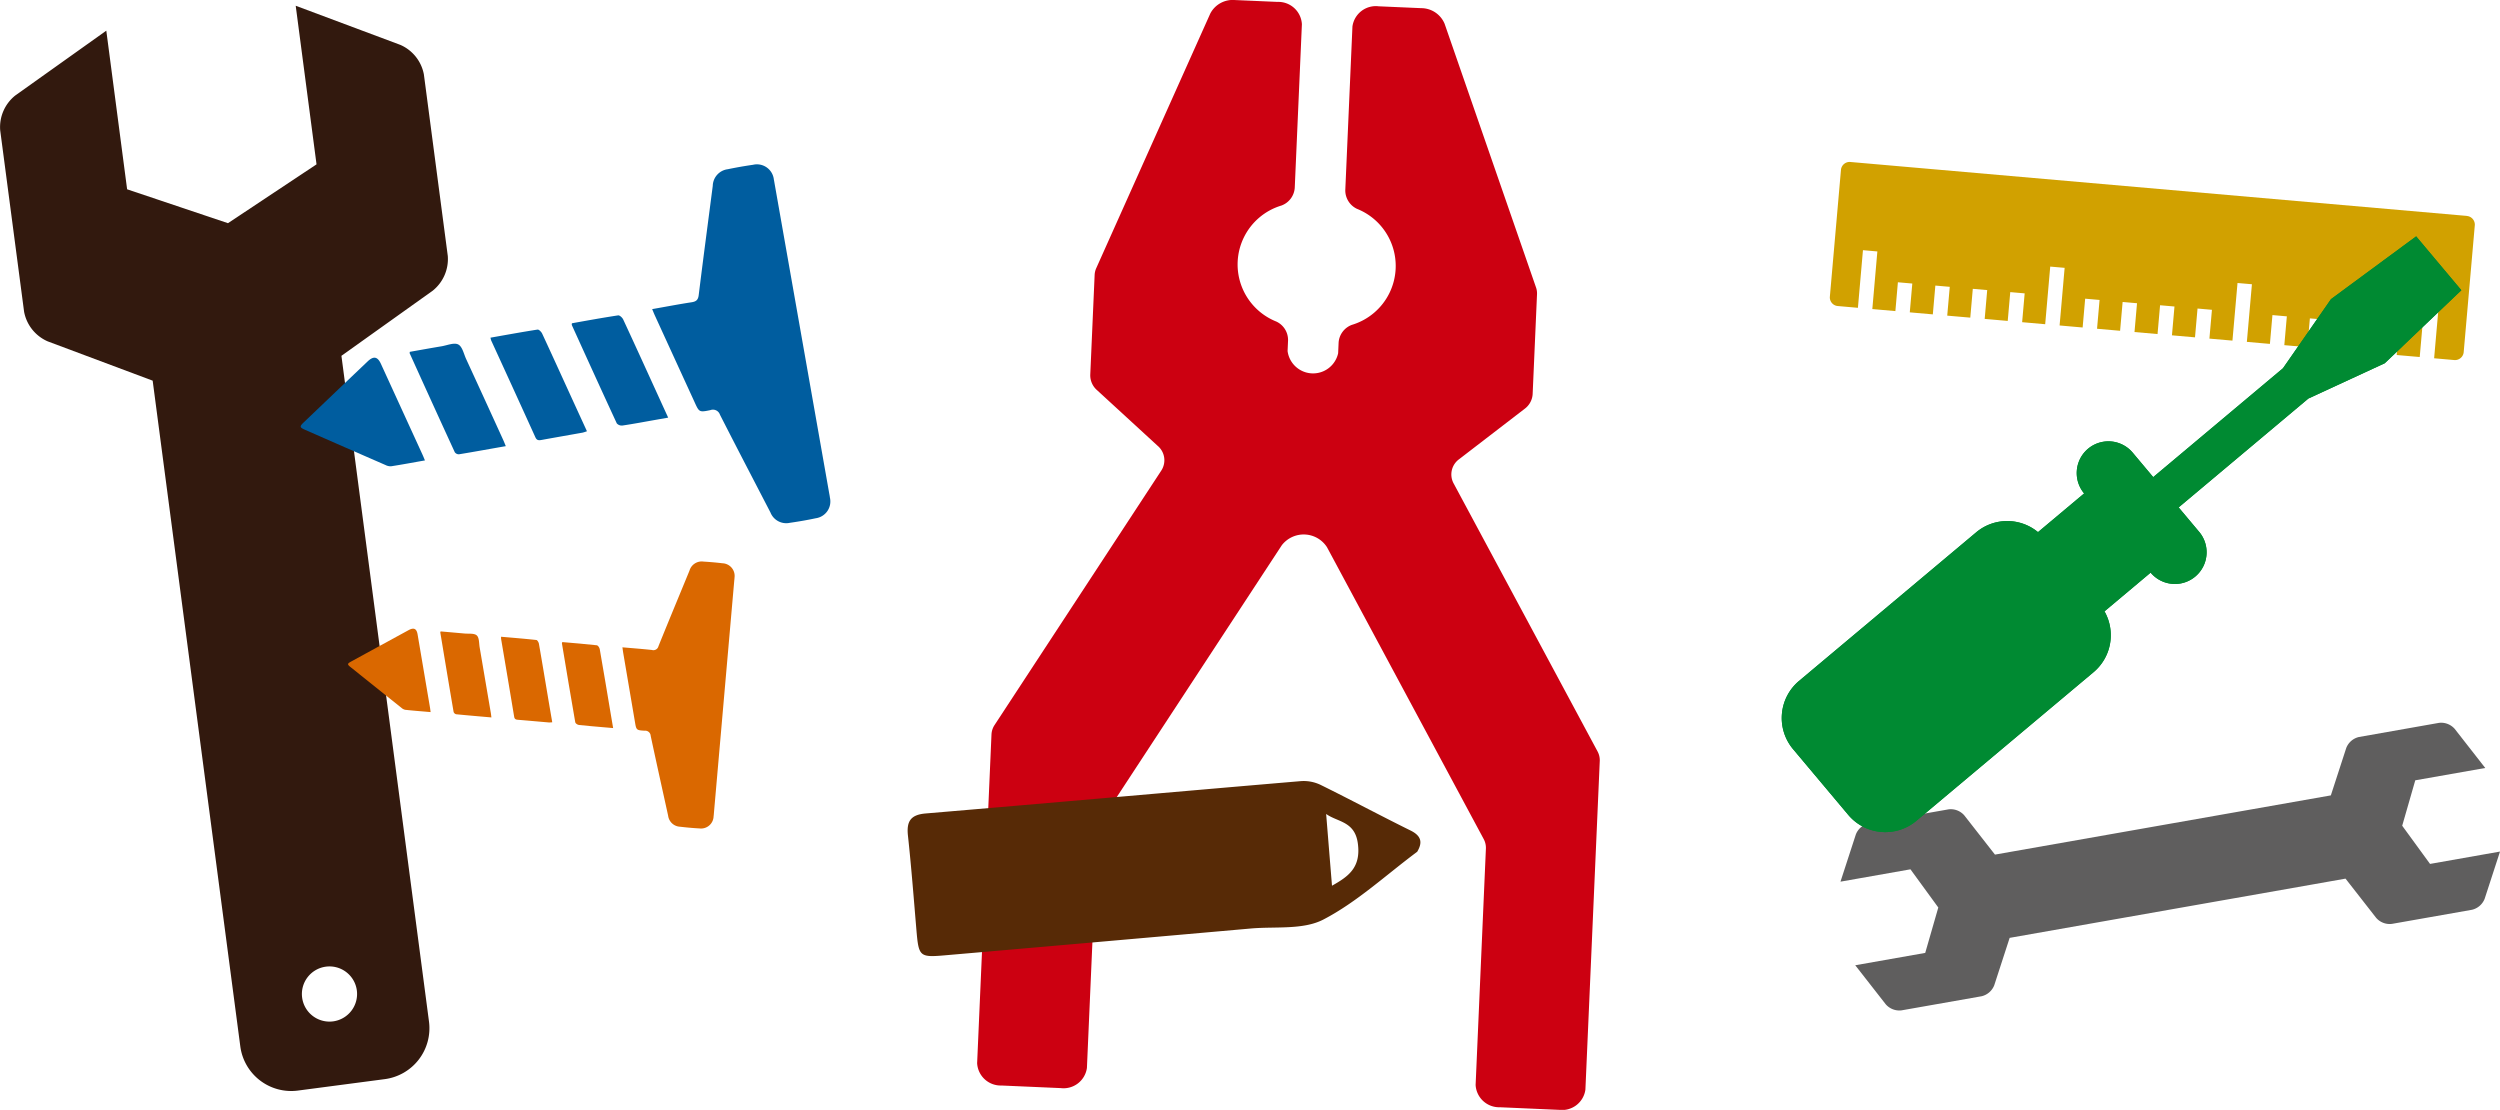 <svg xmlns="http://www.w3.org/2000/svg" width="180.128" height="79.969" viewBox="0 0 180.128 79.969">
  <g id="グループ_387" data-name="グループ 387" transform="translate(1011 2217.5)">
    <path id="パス_297" data-name="パス 297" d="M135.574,210.776,91.149,206.89a.626.626,0,0,0-.678.568l-.8,9.135a.625.625,0,0,0,.568.676l1.453.128.363-4.152,1.038.091-.363,4.151,1.661.146.181-2.076,1.038.091-.181,2.076,1.66.146.182-2.076,1.038.091-.182,2.076,1.661.144.181-2.076,1.038.091-.181,2.076,1.66.146.182-2.076,1.038.091-.182,2.076,1.661.146.363-4.152,1.038.09-.363,4.152,1.66.146.182-2.076,1.038.091-.182,2.076,1.661.146.182-2.076,1.037.091-.181,2.075,1.66.146.182-2.076,1.038.091-.182,2.076,1.661.146.182-2.076,1.038.091-.182,2.076,1.66.144.365-4.151,1.038.09-.365,4.152,1.661.146.182-2.076,1.038.091-.182,2.076,1.661.146.181-2.076,1.038.09-.182,2.076,1.661.146.182-2.076,1.038.091-.182,2.076,1.661.146.181-2.076,1.038.091-.181,2.076,1.66.144.363-4.151,1.038.09-.363,4.152,1.453.128a.628.628,0,0,0,.678-.569l.8-9.134a.628.628,0,0,0-.569-.678" transform="translate(-968.827 -2412.719)" fill="#d1a100"/>
    <path id="パス_298" data-name="パス 298" d="M28.843,202.052l-7.537-2.819,1.5,11.427L16.425,214.9l-7.266-2.442-1.5-11.429L1.1,205.7a2.917,2.917,0,0,0-1.087,2.5l1.723,13.081a2.913,2.913,0,0,0,1.7,2.133L11,226.246l6.316,47.979a3.7,3.7,0,0,0,4.133,3.173l6.291-.828a3.7,3.7,0,0,0,3.171-4.133L24.6,224.456l6.577-4.692a2.921,2.921,0,0,0,1.087-2.5l-1.723-13.083a2.911,2.911,0,0,0-1.7-2.13M24,272.41a1.988,1.988,0,1,1,1.711-2.23A1.991,1.991,0,0,1,24,272.41" transform="translate(-1011 -2416.319)" fill="#32190e"/>
    <path id="パス_299" data-name="パス 299" d="M31.956,217.434c.978-.172,1.9-.35,2.835-.493.331-.05.479-.16.523-.519.323-2.625.673-5.246,1.012-7.869a1.239,1.239,0,0,1,1.085-1.2c.6-.124,1.209-.232,1.817-.319a1.227,1.227,0,0,1,1.5,1.06c.022.1.037.2.054.3q1.965,11.142,3.929,22.283c.021.113.044.226.057.34a1.221,1.221,0,0,1-1.023,1.485c-.615.132-1.237.238-1.86.328a1.224,1.224,0,0,1-1.4-.74c-1.216-2.348-2.441-4.693-3.64-7.049a.534.534,0,0,0-.7-.328c-.8.165-.8.147-1.139-.6q-1.423-3.1-2.842-6.2c-.065-.14-.121-.282-.2-.472" transform="translate(-995.971 -2412.661)" fill="#005d9f"/>
    <path id="パス_300" data-name="パス 300" d="M23.688,223.882c-.86.151-1.647.3-2.438.422a.8.8,0,0,1-.406-.091q-2.891-1.259-5.778-2.53c-.415-.182-.426-.241-.106-.548q2.294-2.192,4.595-4.383c.432-.412.719-.354.96.171q1.491,3.257,2.983,6.513c.059.126.11.257.19.447" transform="translate(-1004.07 -2408.208)" fill="#005d9f"/>
    <path id="パス_301" data-name="パス 301" d="M28.028,214.977c1.109-.2,2.217-.4,3.33-.57.109-.018.307.163.369.3.879,1.891,1.741,3.789,2.607,5.686.2.44.4.878.632,1.381l-.887.157c-.8.141-1.6.293-2.408.413a.481.481,0,0,1-.407-.153c-1.092-2.358-2.167-4.724-3.243-7.09-.006-.012,0-.028.007-.119" transform="translate(-997.823 -2409.184)" fill="#005d9f"/>
    <path id="パス_302" data-name="パス 302" d="M24.036,215.685c1.139-.2,2.261-.407,3.389-.582.1-.015.275.165.334.291.735,1.581,1.454,3.167,2.179,4.752.344.751.688,1.5,1.047,2.282a2.844,2.844,0,0,1-.312.1c-.985.176-1.972.347-2.955.526-.2.035-.341.043-.447-.188q-1.584-3.491-3.185-6.977a1.443,1.443,0,0,1-.05-.2" transform="translate(-999.695 -2408.856)" fill="#005d9f"/>
    <path id="パス_303" data-name="パス 303" d="M27.008,223.176c-1.16.2-2.27.406-3.383.588a.359.359,0,0,1-.3-.151q-1.636-3.56-3.251-7.132c-.006-.01,0-.028.012-.1.75-.132,1.519-.272,2.288-.4.407-.069.9-.285,1.2-.131s.4.684.573,1.056q1.345,2.92,2.677,5.844c.057.126.107.256.178.428" transform="translate(-1001.558 -2408.531)" fill="#005d9f"/>
    <path id="パス_304" data-name="パス 304" d="M30.5,232.65c.735.065,1.431.115,2.125.191a.376.376,0,0,0,.475-.271c.735-1.819,1.489-3.629,2.235-5.443a.918.918,0,0,1,1.01-.654c.453.028.909.066,1.362.121a.913.913,0,0,1,.872,1.047c0,.074-.013.147-.019.222q-.732,8.356-1.463,16.716c-.006.084-.013.169-.025.253a.905.905,0,0,1-1.017.867c-.465-.024-.932-.068-1.394-.122a.911.911,0,0,1-.865-.8c-.421-1.916-.847-3.83-1.256-5.749a.394.394,0,0,0-.437-.369c-.6-.035-.6-.049-.7-.648q-.423-2.492-.847-4.986c-.018-.112-.032-.225-.053-.376" transform="translate(-996.657 -2403.51)" fill="#da6800"/>
    <path id="パス_305" data-name="パス 305" d="M23,235.769c-.645-.056-1.237-.1-1.828-.165a.6.6,0,0,1-.272-.144Q19.073,234,17.25,232.539c-.263-.21-.26-.254.029-.413q2.064-1.131,4.132-2.258c.388-.212.584-.115.656.307l.887,5.237c.018.1.029.206.05.357" transform="translate(-1002.978 -2401.962)" fill="#da6800"/>
    <path id="パス_306" data-name="パス 306" d="M27.558,230.416c.832.072,1.664.138,2.5.231.081.009.19.175.207.282.268,1.523.52,3.048.776,4.573.06.353.119.706.188,1.11l-.666-.057c-.6-.053-1.2-.1-1.8-.166-.1-.01-.248-.11-.262-.188-.331-1.9-.647-3.8-.963-5.7,0-.009.006-.019.028-.084" transform="translate(-998.052 -2401.654)" fill="#da6800"/>
    <path id="パス_307" data-name="パス 307" d="M24.559,230.155c.854.075,1.7.141,2.539.234.072.007.166.171.184.272.223,1.273.434,2.548.648,3.823.1.6.206,1.207.312,1.833a1.962,1.962,0,0,1-.243.013c-.74-.063-1.478-.131-2.217-.191-.15-.013-.253-.035-.284-.221q-.465-2.805-.942-5.609a.947.947,0,0,1,0-.154" transform="translate(-999.452 -2401.776)" fill="#da6800"/>
    <path id="パス_308" data-name="パス 308" d="M25.254,236.09c-.87-.076-1.7-.146-2.536-.228a.267.267,0,0,1-.182-.165c-.326-1.91-.643-3.821-.96-5.733,0-.009.007-.021.028-.071.563.05,1.139.1,1.716.151.3.029.7-.031.885.138s.157.566.209.866q.4,2.349.8,4.7c.018.1.028.2.046.341" transform="translate(-1000.853 -2401.899)" fill="#da6800"/>
    <path id="パス_309" data-name="パス 309" d="M82.628,232.025l4.7-3.614a1.419,1.419,0,0,0,.581-1.06l.315-7.2a1.292,1.292,0,0,0-.072-.488l-6.587-19a1.827,1.827,0,0,0-1.682-1.123l-3.07-.134a1.7,1.7,0,0,0-1.888,1.453l-.515,11.789A1.47,1.47,0,0,0,75.254,214a4.43,4.43,0,0,1-.365,8.357,1.467,1.467,0,0,0-.96,1.275l-.034.772a1.851,1.851,0,0,1-3.643-.159l.034-.773a1.464,1.464,0,0,0-.845-1.351,4.431,4.431,0,0,1,.365-8.359,1.47,1.47,0,0,0,.962-1.273l.515-11.789a1.7,1.7,0,0,0-1.756-1.611l-3.069-.134a1.825,1.825,0,0,0-1.775.972l-8.218,18.349a1.339,1.339,0,0,0-.115.481l-.315,7.2a1.419,1.419,0,0,0,.487,1.106l4.367,4.01a1.36,1.36,0,0,1,.265,1.783L49.14,251.191a1.345,1.345,0,0,0-.222.678l-1.034,23.684a1.7,1.7,0,0,0,1.754,1.611l4.268.187a1.7,1.7,0,0,0,1.888-1.453l.744-17.032a1.34,1.34,0,0,1,.222-.676l13.074-19.951a1.993,1.993,0,0,1,3.258.141L84.378,259.4a1.333,1.333,0,0,1,.163.693L83.8,277.121a1.7,1.7,0,0,0,1.754,1.61l4.268.187a1.7,1.7,0,0,0,1.888-1.453l1.035-23.684a1.338,1.338,0,0,0-.163-.694l-10.37-19.31a1.358,1.358,0,0,1,.419-1.753" transform="translate(-988.48 -2416.452)" fill="#c01"/>
    <path id="パス_310" data-name="パス 310" d="M101.321,243.871l-2.21-2.827a1.293,1.293,0,0,0-1.129-.434l-5.772,1.017a1.3,1.3,0,0,0-.913.794l-1.106,3.4,5.042-.89,2.006,2.752-.942,3.271-5.042.89,2.2,2.816a1.3,1.3,0,0,0,1.131.434l5.772-1.017a1.3,1.3,0,0,0,.913-.794l1.109-3.413,21.9-3.861,2.3-.407,2.21,2.829a1.294,1.294,0,0,0,1.131.432l5.771-1.017a1.3,1.3,0,0,0,.913-.794l1.106-3.4-5.042.89-2.006-2.751.942-3.273,5.042-.888-2.2-2.817a1.3,1.3,0,0,0-1.131-.434l-5.772,1.019a1.294,1.294,0,0,0-.913.794l-1.109,3.413Z" transform="translate(-968.582 -2399.796)" fill="#5f5e5e"/>
    <path id="パス_311" data-name="パス 311" d="M125.192,218.57l1.3-1.234a10.947,10.947,0,0,0-3.732-4.446l-1.439,1.062-3.458,4.977L99.653,234.205a1.426,1.426,0,0,0,1.833,2.183l18.205-15.276Z" transform="translate(-964.369 -2409.896)" fill="#008a32"/>
    <path id="パス_312" data-name="パス 312" d="M118.935,218.443l4.227-4.027-3.257-3.882-4.7,3.464Z" transform="translate(-956.818 -2411.004)" fill="#008a32"/>
    <path id="パス_313" data-name="パス 313" d="M125.192,219.677l5.521-5.262-3.257-3.88-6.14,4.523-3.458,4.977L99.653,235.311a1.425,1.425,0,0,0,1.832,2.183l18.205-15.277Z" transform="translate(-964.369 -2411.004)" fill="#008a32"/>
    <path id="パス_314" data-name="パス 314" d="M109.782,237.214a3.477,3.477,0,0,0,.785-4.38l3.324-2.789a2.284,2.284,0,1,0,3.5-2.936L112.6,221.4a2.284,2.284,0,1,0-3.5,2.936l-3.324,2.789a3.48,3.48,0,0,0-4.451.013L88.552,237.852a3.488,3.488,0,0,0-.41,4.926l3.946,4.7a3.486,3.486,0,0,0,4.921.451Z" transform="translate(-969.936 -2406.285)" fill="#008a32"/>
    <path id="パス_315" data-name="パス 315" d="M103.8,232.942l-8.941,7.5a1.417,1.417,0,0,1-2-.182l-.281-.337a1.416,1.416,0,0,1,.166-2l8.941-7.5a1.417,1.417,0,0,1,2,.184l.281.335A1.416,1.416,0,0,1,103.8,232.942Z" transform="translate(-967.616 -2401.806)" fill="#008a32"/>
    <path id="パス_316" data-name="パス 316" d="M101.407,230.086l-8.941,7.5a1.417,1.417,0,0,1-2-.182l-.282-.337a1.417,1.417,0,0,1,.168-2l8.939-7.5a1.419,1.419,0,0,1,2,.184l.281.335a1.416,1.416,0,0,1-.166,2" transform="translate(-968.743 -2403.149)" fill="#008a32"/>
    <path id="パス_317" data-name="パス 317" d="M109.782,237.214a3.477,3.477,0,0,0,.785-4.38l3.324-2.789a2.284,2.284,0,1,0,3.5-2.936L112.6,221.4a2.284,2.284,0,1,0-3.5,2.936l-3.324,2.789a3.48,3.48,0,0,0-4.451.013L88.552,237.852a3.488,3.488,0,0,0-.41,4.926l3.946,4.7a3.486,3.486,0,0,0,4.921.451Z" transform="translate(-969.936 -2406.285)" fill="#008a32"/>
    <path id="パス_318" data-name="パス 318" d="M81.188,242.325c-2.269,1.689-4.336,3.623-6.755,4.88-1.461.76-3.467.491-5.233.647q-10.966.973-21.936,1.923c-1.938.171-1.988.129-2.155-1.832-.191-2.261-.366-4.526-.609-6.781-.112-1.032.191-1.51,1.288-1.6,9-.759,18-1.563,27-2.327a2.825,2.825,0,0,1,1.42.257c2.182,1.073,4.326,2.225,6.506,3.3.806.4.863.884.475,1.535M74.632,239.6c.146,1.8.282,3.477.421,5.17,1.153-.653,2.105-1.288,1.861-3.057-.221-1.6-1.459-1.522-2.282-2.113" transform="translate(-990.081 -2398.452)" fill="#572a06"/>
  </g>
</svg>
